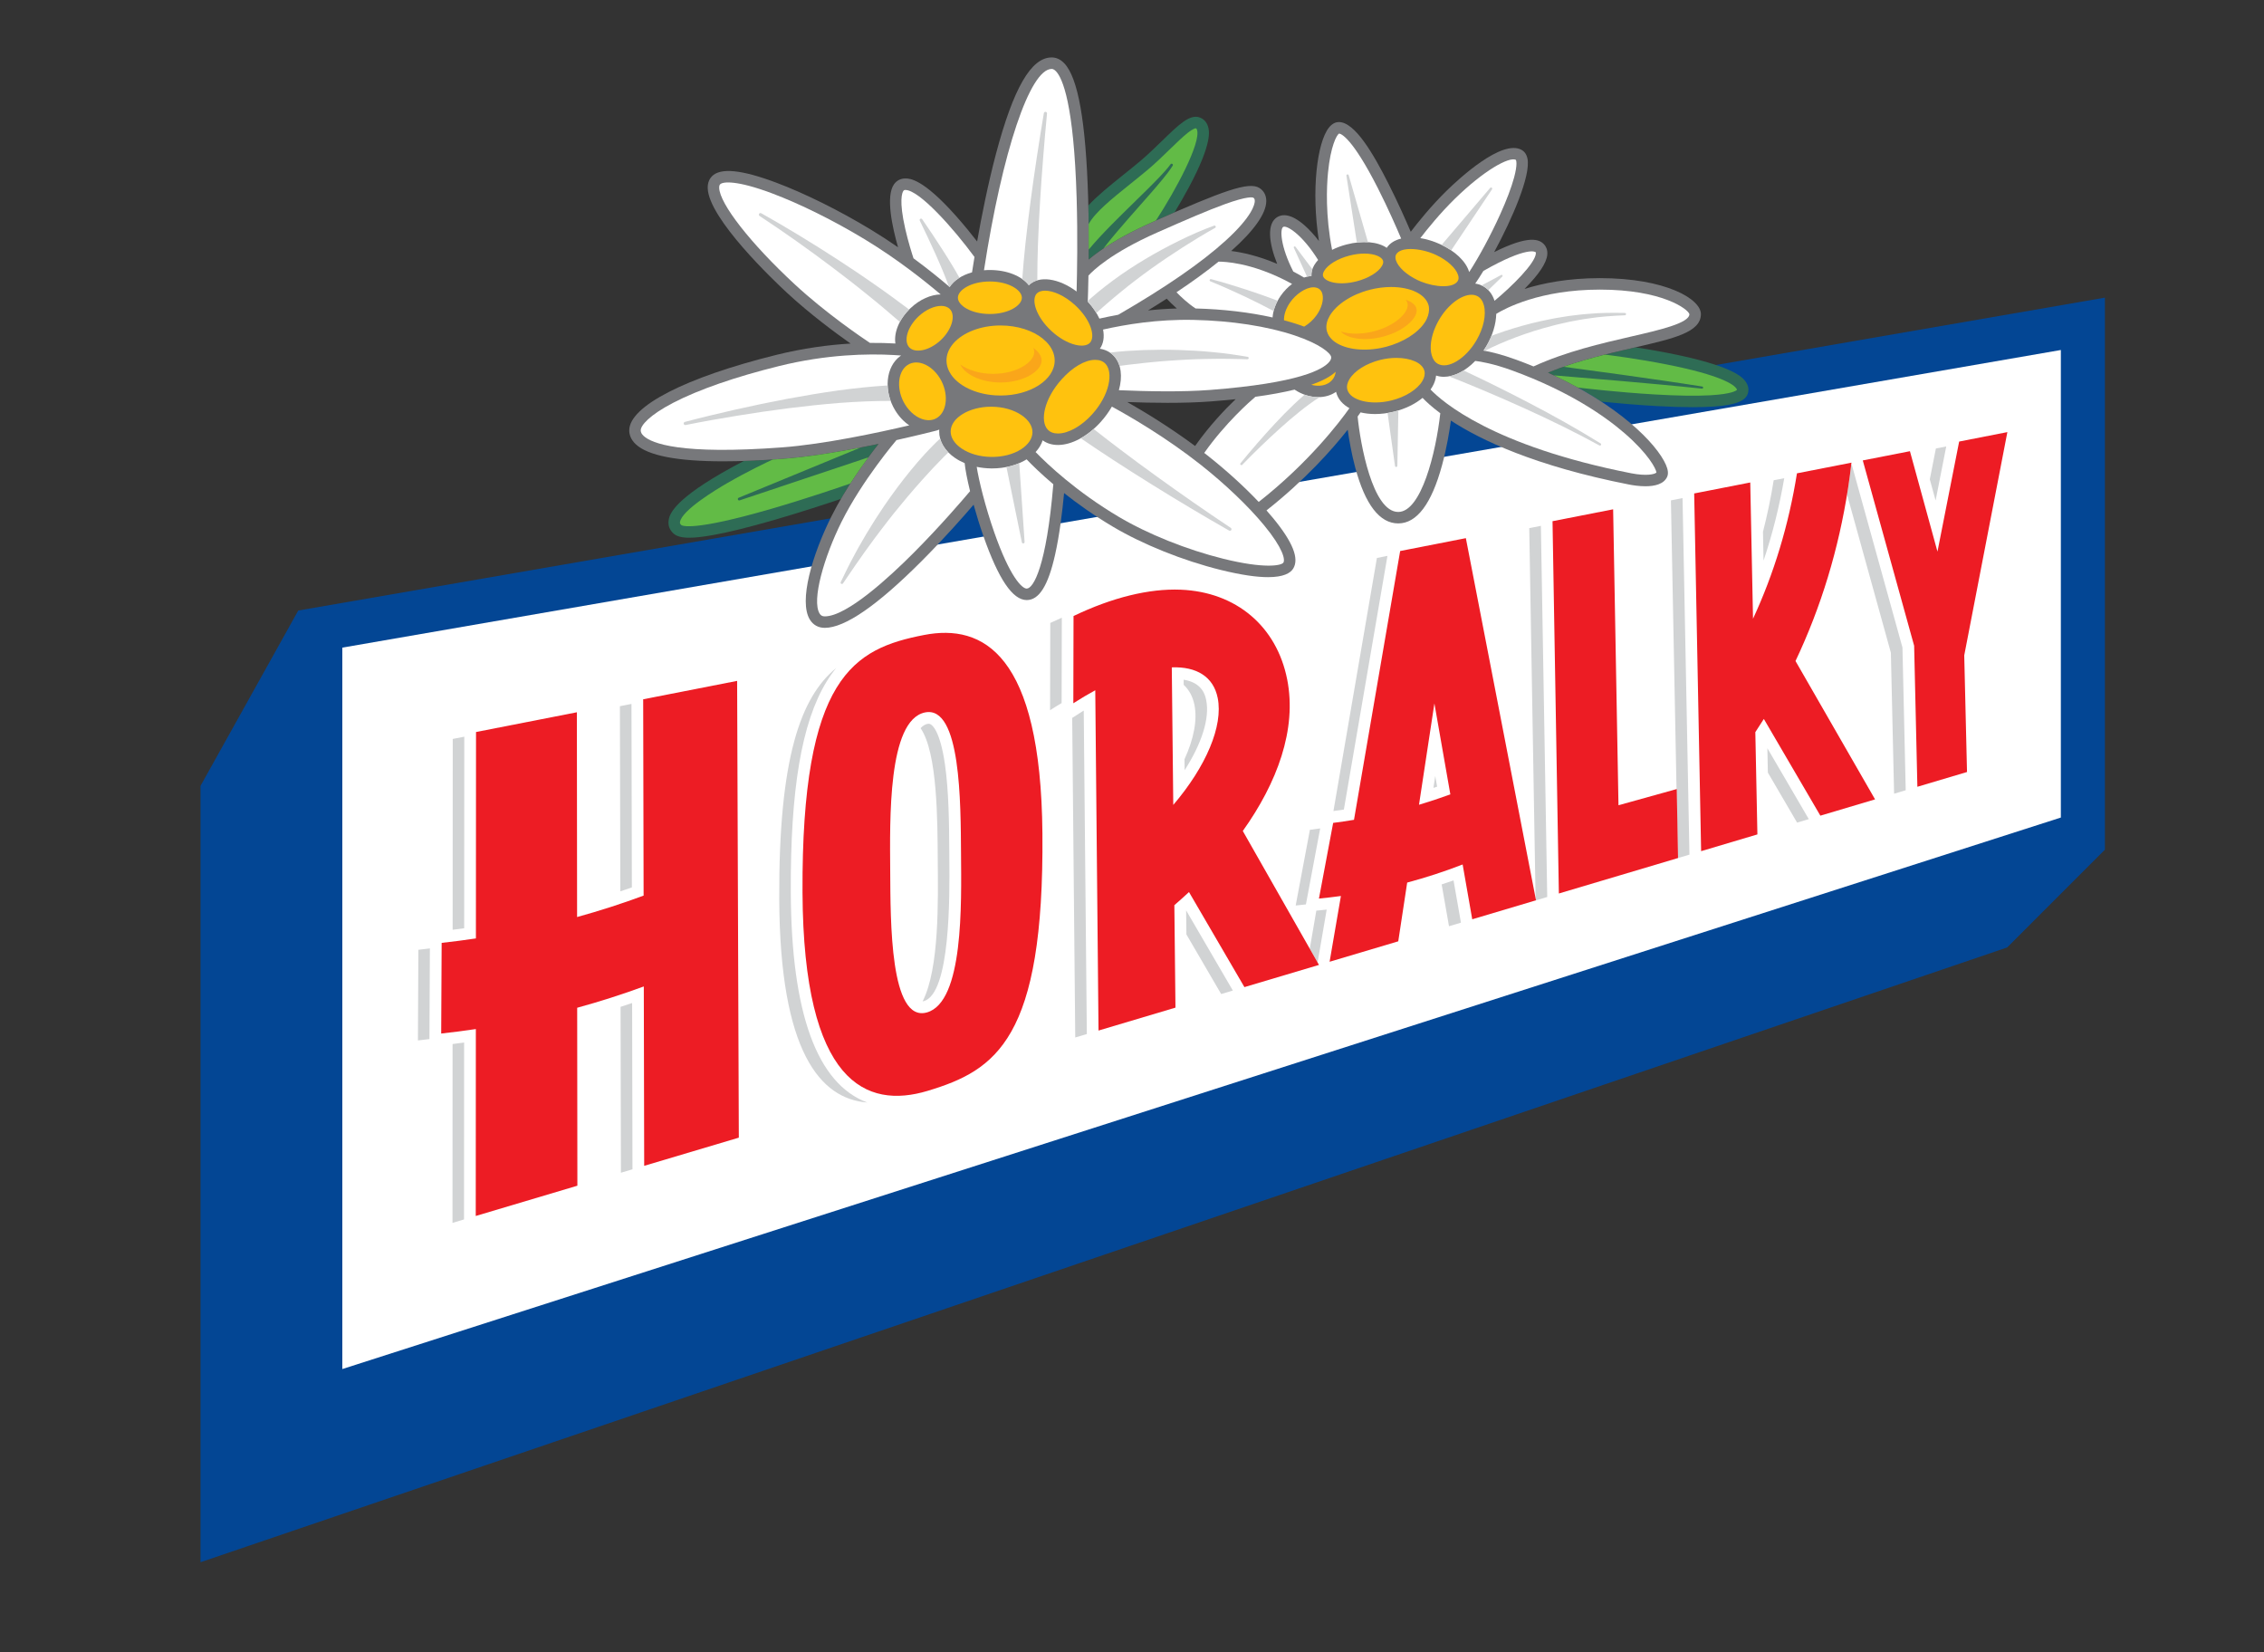 <?xml version="1.0" encoding="utf-8"?>
<!-- Generator: Adobe Illustrator 16.0.0, SVG Export Plug-In . SVG Version: 6.00 Build 0)  -->
<!DOCTYPE svg PUBLIC "-//W3C//DTD SVG 1.1//EN" "http://www.w3.org/Graphics/SVG/1.1/DTD/svg11.dtd">
<svg version="1.1" id="Layer_1" xmlns="http://www.w3.org/2000/svg" xmlns:xlink="http://www.w3.org/1999/xlink" x="0px" y="0px"
	 width="344px" height="251px" viewBox="0 0 344 251" enable-background="new 0 0 344 251" xml:space="preserve">
<rect x="0" y="0" width="344" height="251" fill="#333333" stroke="none"/>
<polygon fill="#034694" points="319.828,45.219 45.319,92.755 30.464,119.398 30.464,237.344 304.974,143.945 319.828,129.09 "/>
<polygon fill="#FFFFFF" points="313.133,53.174 52.014,98.391 52.014,207.994 313.133,124.207 "/>
<g>
	<path fill="#D1D3D4" d="M94.291,152.965l0.054,25.204l1.756-0.522l-0.054-25.26C95.466,152.588,94.877,152.773,94.291,152.965"/>
	<path fill="#D1D3D4" d="M68.776,141.255c0.578-0.072,1.162-0.148,1.754-0.229l0.016-29.105l-1.754,0.344L68.776,141.255z"/>
	<path fill="#D1D3D4" d="M95.948,106.946l-1.757,0.344l0.062,28.132c0.586-0.2,1.176-0.394,1.755-0.601L95.948,106.946z"/>
	<path fill="#D1D3D4" d="M68.752,185.788l1.753-0.521l0.015-26.878c-0.592,0.078-1.177,0.152-1.754,0.224L68.752,185.788z"/>
	<path fill="#D1D3D4" d="M63.502,158.07c0.584-0.063,1.167-0.137,1.749-0.207l0.069-13.775c-0.583,0.072-1.165,0.146-1.75,0.209
		C63.546,148.892,63.523,153.482,63.502,158.07"/>
	<polygon fill="#D1D3D4" points="232.36,80.236 233.327,136.799 235.091,136.276 234.128,79.89 	"/>
	<path fill="#D1D3D4" d="M209.212,84.768l-6.605,38.449c0.527-0.07,1.057-0.143,1.585-0.222l6.621-38.541l-0.494,0.097
		L209.212,84.768z"/>
	<path fill="#D1D3D4" d="M219.051,134.366l1.115,6.352l1.815-0.539l-1.125-6.423C220.26,133.969,219.654,134.166,219.051,134.366"/>
	<path fill="#D1D3D4" d="M217.8,119.703c0.188-0.063,0.372-0.126,0.561-0.189l-0.285-1.621L217.8,119.703z"/>
	<path fill="#D1D3D4" d="M200.595,125.856c-0.52,0.077-1.042,0.15-1.565,0.217c-0.716,3.853-1.435,7.686-2.159,11.499
		c0.521-0.05,1.037-0.106,1.554-0.168l0.23-1.218C199.307,132.761,199.955,129.315,200.595,125.856"/>
	<polygon fill="#D1D3D4" points="294.146,68.137 293.221,72.827 294.103,76.037 295.719,67.828 	"/>
	<polygon fill="#D1D3D4" points="268.615,117.375 273.056,124.974 274.834,124.444 268.542,113.675 	"/>
	<path fill="#D1D3D4" d="M269.5,72.963c-0.423,2.66-0.973,5.272-1.627,7.836l0.087,4.376c1.36-4.039,2.407-8.229,3.144-12.525
		L269.5,72.963z"/>
	<polygon fill="#D1D3D4" points="253.885,76.021 254.94,130.366 256.701,129.841 255.651,75.673 	"/>
	<path fill="#D1D3D4" d="M120.156,135.602c-0.075-15.647,1.649-25.823,5.424-32.022c0.464-0.763,0.956-1.456,1.468-2.086
		c-5.367,4.382-8.75,13.607-8.647,35.153c0.11,23.156,6.227,30.309,13.389,30.856C124.153,164.677,120.243,153.984,120.156,135.602"
		/>
	<path fill="#D1D3D4" d="M144.236,129.007c-0.025-3.709-0.06-8.789-0.666-12.945c-0.702-4.819-1.872-6.104-2.453-6.104
		c-0.065,0-0.138,0.008-0.216,0.024c-0.359,0.075-0.702,0.298-1.023,0.648c2.592,3.765,2.565,14.211,2.608,20.077
		c0.044,5.97,0.269,16.391-2.298,21.42c0.055-0.009,0.106-0.01,0.171-0.028c4.063-1.145,3.937-15.938,3.89-21.511L144.236,129.007z"
		/>
	<path fill="#D1D3D4" d="M183.279,106.392c-0.143-0.702-0.536-2.663-3.433-3.13l0.008,0.784c0.815,0.752,1.377,1.765,1.634,3.046
		c0.464,2.306-0.104,5.178-1.512,8.256l0.019,1.665C182.6,112.962,183.826,109.112,183.279,106.392"/>
	<path fill="#D1D3D4" d="M159.551,107.896c0.593-0.381,1.177-0.74,1.755-1.08l0.031-12.972c-0.583,0.253-1.167,0.516-1.754,0.797
		L159.551,107.896z"/>
	<path fill="#D1D3D4" d="M164.051,108.342l-1.137,0.732l0.463,48.547l1.76-0.523l-0.47-49.147
		C164.461,108.079,164.255,108.21,164.051,108.342"/>
	<polyline fill="#D1D3D4" points="180.226,138.325 180.266,141.963 185.549,151.021 187.325,150.492 180.23,138.321 
		180.226,138.325 	"/>
	<path fill="#D1D3D4" d="M289.066,98.369l-7.688-27.731l-0.108,0.02c-0.134,1.155-0.287,2.308-0.464,3.457
		c-0.052,0.338-0.108,0.673-0.163,1.008l6.662,24.036l0.49,21.426l1.766-0.525L289.066,98.369z"/>
	<polygon fill="#D1D3D4" points="198.491,147.169 198.491,147.169 200.122,146.683 	"/>
	<path fill="#D1D3D4" d="M200.201,146.226l1.381-8.037c-0.339,0.038-0.673,0.072-1.003,0.106l-0.572,0.054l-0.995,5.788
		L200.201,146.226z"/>
	<path fill="#ED1C24" d="M97.727,106.239l0.065,29.827c-3.298,1.222-6.67,2.308-10.107,3.257l-0.032-31.111l-15.324,3.001
		l-0.017,31.359c-1.724,0.256-3.458,0.484-5.205,0.676c-0.022,4.594-0.046,9.185-0.069,13.773c1.767-0.191,3.522-0.421,5.265-0.68
		l-0.015,28.397l15.442-4.599l-0.03-27.033c3.439-0.944,6.816-2.024,10.123-3.238l0.059,27.251l14.378-4.28l-0.257-69.395
		L97.727,106.239z"/>
	<polygon fill="#ED1C24" points="245.918,122.339 245.106,77.378 235.896,79.183 236.859,135.746 243.333,133.82 246.109,132.995 
		254.969,130.356 254.77,119.877 	"/>
	<path fill="#ED1C24" d="M221.734,81.955l-7.884,1.543l-1.104,0.217l-7.015,40.837c-1.051,0.176-2.105,0.331-3.166,0.467
		c-0.718,3.852-1.436,7.687-2.16,11.499c1.118-0.108,2.231-0.242,3.338-0.393l-1.718,9.991l10.431-3.105l1.356-8.923
		c2.865-0.768,5.678-1.684,8.426-2.751l1.46,8.327l9.688-2.885l-10.658-55.02L221.734,81.955z M215.607,122.266l2.341-15.4
		l2.423,13.821C218.804,121.26,217.213,121.787,215.607,122.266"/>
	<polygon fill="#ED1C24" points="305.007,65.649 297.681,67.084 294.386,83.805 290.201,68.549 283.037,69.951 290.842,98.106 
		291.333,119.532 298.874,117.289 298.453,99.571 	"/>
	<path fill="#ED1C24" d="M280.809,74.114c0.195-1.271,0.362-2.547,0.508-3.825l-8.281,1.621c-1.24,7.816-3.507,15.262-6.675,22.09
		l-0.421-20.7l-8.519,1.668l1.054,54.346l8.551-2.546l-0.315-15.537c0.44-0.66,0.87-1.329,1.293-2.005l8.588,14.694l8.312-2.474
		l-12.089-21.021C276.703,92.232,279.38,83.411,280.809,74.114"/>
	<path fill="#ED1C24" d="M140.418,96.469c-10.714,2.075-18.639,6.314-18.482,39.126c0.138,29.06,9.737,32.916,18.988,30.142
		c10.441-3.133,17.734-7.913,17.464-39.129C158.152,99.314,149.357,94.738,140.418,96.469 M140.84,153.813
		c-5.613,1.583-5.531-13.84-5.578-21.504c-0.048-7.758-0.392-22.87,5.269-24.068c5.494-1.163,5.435,13.893,5.49,21.417
		C146.077,137.297,146.43,152.24,140.84,153.813"/>
	<path fill="#ED1C24" d="M195.576,103.204c-1.604-8.044-7.731-13.266-16.169-13.614c-4.804-0.198-10.434,1.189-16.29,4
		l-0.031,13.254c1.137-0.731,2.248-1.385,3.333-1.974l0.494,51.698l11.691-3.482l-0.168-15.565c0.751-0.646,1.492-1.313,2.223-1.995
		l8.423,14.442l11.328-3.372l-11.575-20.349C194.033,118.96,197.093,110.817,195.576,103.204 M178.271,122.289l-0.225-20.899
		c3.764-0.138,6.326,1.415,6.977,4.65C185.88,110.285,183.259,116.444,178.271,122.289"/>
	<path fill="#2E6C55" d="M127.762,75.809c2.009-3.462,4.295-6.541,5.726-8.361c-4.503,0.94-9.962,1.92-14.5,2.26
		c-2.408,0.181-4.623,0.292-6.665,0.345c0.23-0.006,0.454-0.009,0.689-0.016c-1.053,0.545-2.23,1.181-3.412,1.865
		c-7.564,4.373-7.892,6.44-8,7.121c-0.123,0.775,0.128,1.475,0.726,2.025c0.469,0.431,1.234,0.645,2.405,0.645
		c0.932,0,2.121-0.136,3.619-0.404c2.364-0.423,5.459-1.188,9.201-2.271c3.977-1.151,7.86-2.427,10.221-3.224
		C127.768,75.798,127.766,75.804,127.762,75.809"/>
	<path fill="#2E6C55" d="M265.256,58.007c-0.416-0.591-1.678-2.387-11.805-4.377c-1.742-0.341-3.454-0.632-4.938-0.863
		c0.029-0.007,0.061-0.013,0.09-0.021c-0.137,0.032-0.268,0.062-0.405,0.093c-3.897,0.896-8.628,1.983-12.989,3.776
		c3.264,1.471,6.068,3.051,8.438,4.625c-0.108-0.074-0.215-0.146-0.325-0.22c2.319,0.232,5.396,0.505,8.474,0.675
		c2.024,0.112,3.832,0.167,5.408,0.167c1.27,0,2.389-0.036,3.354-0.108c3.257-0.244,4.769-0.873,5.056-2.104
		C265.704,59.262,265.716,58.66,265.256,58.007"/>
	<path fill="#2E6C55" d="M183.544,19.194c-0.203-0.638-0.623-1.099-1.213-1.331c-1.518-0.596-3.207,1.049-5.767,3.54
		c-1.017,0.986-2.166,2.105-3.345,3.094c-0.857,0.72-1.743,1.43-2.601,2.117c-1.978,1.585-3.882,3.114-5.253,4.605
		c0.07,2.951,0.075,5.797,0.051,8.213c1.598-1.352,4.567-3.43,9.69-5.698c1.212-0.537,2.323-1.023,3.366-1.476v-0.001
		c0.643-1.065,1.415-2.387,2.162-3.779C184.31,21.616,183.732,19.793,183.544,19.194"/>
	<path fill="#77787B" d="M258.441,47.719c0-2.291-5.333-5.463-15.346-5.463c-4.858,0-8.675,0.763-11.461,1.645
		c2.222-2.243,3.357-3.955,3.468-5.225c0.067-0.743-0.216-1.235-0.464-1.517c-0.724-0.823-2.31-1.499-7.61,1.142
		c2.762-5.092,5.582-11.644,5.063-14.197c-0.16-0.787-0.584-1.165-0.908-1.341c-2.999-1.629-9.462,4.342-11.372,6.211
		c-2.343,2.294-4.35,4.784-5.458,6.237c-0.712-1.663-1.986-4.554-3.443-7.418c-2.186-4.308-5.014-9.251-7.477-9.251
		c-0.382,0-0.951,0.143-1.5,0.828c-1.809,2.262-2.725,9.54-1.535,17.241c-0.714-0.926-1.452-1.734-2.176-2.372
		c-2.076-1.823-3.386-1.701-4.116-1.278c-1.684,0.971-1.303,4.002-0.045,7.128c-2.932-1.245-5.358-1.752-6.991-1.955
		c3.424-3.048,5.298-5.647,5.333-7.551c0.017-0.873-0.355-1.591-1.045-2.024c-1.613-1.012-5.473,0.405-16.252,5.175
		c-5.123,2.268-8.091,4.346-9.688,5.698c0.025-2.727,0.019-6.003-0.082-9.357c-0.345-11.582-1.532-18.276-3.631-20.463
		c-0.563-0.587-1.205-0.885-1.907-0.885c-3.127,0-5.818,4.661-8.471,14.667c-1.231,4.646-2.198,9.543-2.859,13.292
		c-0.802-1.034-1.932-2.44-3.194-3.86c-5.073-5.711-7.057-5.711-7.708-5.711c-0.718,0-1.314,0.305-1.724,0.879
		c-1.294,1.818-0.263,6.524,0.609,9.573c-1.298-0.897-2.683-1.805-4.132-2.683c-4.786-2.9-10.029-5.501-14.38-7.135
		c-5.284-1.983-8.481-2.295-9.775-0.956c-0.303,0.313-0.658,0.877-0.632,1.792c0.131,4.643,10.072,14.074,12.064,15.917
		c3.448,3.191,7.292,6.038,9.646,7.696c-3.35,0.196-7.167,0.7-11.302,1.724c-13.775,3.41-22.332,7.804-22.332,11.467
		c0,0.541,0.174,1.348,1.004,2.118c1.85,1.718,6.294,2.582,13.255,2.582c2.671,0,5.713-0.126,9.12-0.382
		c4.54-0.339,9.999-1.318,14.501-2.26c-1.795,2.284-4.935,6.544-7.186,11.061c-2.869,5.758-4.985,12.827-3.245,15.637
		c0.504,0.814,1.288,1.244,2.268,1.244c3.041,0,7.973-3.396,14.661-10.094c3.389-3.394,6.403-6.818,7.947-8.615
		c0.427,1.542,0.934,3.189,1.5,4.801c2.285,6.518,4.433,9.687,6.566,9.687c1.882,0,3.25-2.176,4.304-6.847
		c0.678-3,1.111-6.56,1.376-9.408c2.023,1.605,4.49,3.367,7.382,5.086c4.557,2.712,10.689,5.175,16.403,6.588
		c3.222,0.796,5.539,1.101,7.2,1.101c2.366,0,3.403-0.616,3.825-1.295c0.949-1.526-0.058-4.047-3.078-7.709
		c-0.308-0.372-0.632-0.751-0.975-1.136c5.885-4.638,9.996-9.291,12.338-12.259c0.214,1.514,0.578,3.637,1.153,5.78
		c1.509,5.609,3.706,8.454,6.527,8.454s5.059-2.968,6.65-8.822c0.716-2.625,1.136-5.222,1.352-6.8
		c4.552,2.973,12.813,6.911,27.04,9.71c0.605,0.12,1.55,0.267,2.516,0.267c1.393,0,2.825-0.31,3.315-1.466
		c0.19-0.458,0.125-1.046-0.202-1.799c-1.396-3.205-7.228-9.18-17.916-13.998c4.361-1.793,9.093-2.88,12.989-3.776
		C254.367,51.421,258.441,50.485,258.441,47.719 M177.275,45.377c0.36,0.385,0.893,0.923,1.537,1.49
		c-1.535,0.043-3,0.149-4.381,0.297C175.417,46.561,176.364,45.965,177.275,45.377 M181.585,67.756
		c-3.873-2.872-7.678-5.183-10.308-6.677c1.933,0.073,4.032,0.122,6.125,0.122c2.286,0,4.559-0.059,6.594-0.216
		c1.316-0.101,2.564-0.215,3.751-0.339C186.113,62.209,183.761,64.68,181.585,67.756"/>
	<path fill="#FFFFFF" d="M233.33,38.312c0.012,0.015,0.049,0.057,0.035,0.211c-0.132,1.503-3.591,4.943-6.281,7.176
		c-0.317-0.995-0.903-1.758-1.715-2.21c-0.378-0.212-0.787-0.343-1.216-0.403c0.381-0.552,0.801-1.202,1.24-1.928
		C232.154,37.312,233.319,38.301,233.33,38.312"/>
	<path fill="#FFFFFF" d="M221.033,30.221c4.425-4.332,8.251-6.443,9.294-5.936c0.045,0.081,0.28,0.642-0.272,2.695
		c-0.404,1.495-1.141,3.442-2.132,5.632c-1.42,3.138-3.224,6.472-4.69,8.723c-0.007-0.021-0.012-0.042-0.018-0.063
		c-0.492-1.581-2.13-3.138-4.38-4.164c-1.028-0.469-2.058-0.775-3.027-0.926C216.905,34.756,218.831,32.375,221.033,30.221"/>
	<path fill="#FFFFFF" d="M201.784,26.206c0.39-3.978,1.303-5.703,1.682-5.917c0.294,0.034,1.975,0.589,5.885,8.285
		c1.546,3.043,2.887,6.115,3.546,7.671c-0.965,0.235-1.734,0.707-2.189,1.408c-1.331-0.918-3.613-1.156-6.113-0.51
		c-0.794,0.205-1.532,0.484-2.192,0.816C201.384,32.735,201.567,28.405,201.784,26.206"/>
	<path fill="#FFFFFF" d="M194.977,34.473c0.511-0.295,2.854,1.1,5.303,5.025c-0.237,0.256-0.44,0.524-0.601,0.802
		c-0.311,0.539-0.449,1.092-0.414,1.626c-0.37,0.03-0.749,0.112-1.127,0.237c-0.557-0.329-1.099-0.633-1.633-0.911
		C194.548,37.422,194.456,34.772,194.977,34.473"/>
	<path fill="#FFFFFF" d="M185.157,39.75c0.483,0,1.678,0.044,3.372,0.401c1.826,0.383,4.58,1.211,7.794,2.985
		c-0.627,0.473-1.215,1.071-1.712,1.778c-0.745,1.063-1.179,2.237-1.25,3.318c0.008,0.001,0.017,0.004,0.024,0.005
		c-3.521-0.79-7.548-1.267-11.723-1.372c-1.19-0.784-2.252-1.793-2.902-2.462C181.191,42.783,183.335,41.224,185.157,39.75"/>
	<path fill="#FFFFFF" d="M191.254,76.258c-2.221-2.345-4.937-4.813-7.771-7.051c-0.17-0.134-0.338-0.265-0.507-0.396
		c3.213-4.551,6.921-7.807,7.771-8.528c2.287-0.312,4.28-0.678,5.979-1.096c-0.01,0.002-0.017,0.005-0.025,0.006
		c1.127,0.757,2.399,1.141,3.596,1.141c1,0,1.946-0.269,2.713-0.807c0.01,0.034,0.015,0.069,0.022,0.104
		c0.267,1.012,0.985,1.823,2.005,2.384C203.484,64.207,198.819,70.313,191.254,76.258"/>
	<path fill="#FFFFFF" d="M212.455,77.779c-3.915,0-5.77-10.393-6.171-14.495c0.177-0.246,0.325-0.457,0.443-0.631
		c0.678,0.163,1.42,0.25,2.201,0.25c0.919,0,1.894-0.116,2.888-0.362c1.696-0.418,3.203-1.159,4.332-2.093
		c0.521,0.546,1.383,1.357,2.695,2.333C218.177,68.813,215.941,77.779,212.455,77.779"/>
	<path fill="#FFFFFF" d="M246.844,65.819c3.592,3.107,4.77,5.375,4.843,5.966c-0.242,0.277-1.531,0.57-3.85,0.115
		c-21.021-4.137-28.692-10.857-30.478-12.726c0.092-0.129,0.18-0.26,0.262-0.394c0.336-0.567,0.528-1.149,0.584-1.723
		c0.376,0.126,0.774,0.189,1.184,0.189c1.553,0,3.283-0.879,4.765-2.413c0.793,0.093,2.771,0.413,5.628,1.457
		C238.438,59.453,243.837,63.217,246.844,65.819"/>
	<path fill="#FFFFFF" d="M233.011,55.67c-0.851-0.349-1.728-0.69-2.632-1.021c-2.152-0.787-3.841-1.188-4.96-1.391
		c0.146-0.217,0.288-0.438,0.425-0.669c0.948-1.621,1.467-3.353,1.501-4.904c1.369-0.843,6.662-3.685,15.751-3.685
		c9.429,0,13.41,2.958,13.599,3.735c-0.035,1.367-4.535,2.402-8.887,3.402C243.39,52.153,237.919,53.416,233.011,55.67"/>
	<path fill="#D1D3D4" d="M194.136,45.688c-1.576-0.599-3.16-1.16-4.754-1.679c-1.778-0.58-3.561-1.12-5.362-1.604
		c-0.086-0.023-0.177,0.02-0.212,0.105c-0.036,0.092,0.007,0.195,0.099,0.232l0.003,0.001c1.714,0.698,3.409,1.454,5.084,2.241
		c1.532,0.72,3.04,1.477,4.525,2.267C193.65,46.732,193.858,46.204,194.136,45.688"/>
	<path fill="#D1D3D4" d="M198.594,42.035c0.226-0.053,0.451-0.091,0.673-0.107c-0.023-0.336,0.025-0.68,0.139-1.023l-2.566-3.417
		c-0.041-0.053-0.115-0.074-0.179-0.045c-0.073,0.034-0.105,0.121-0.071,0.194L198.594,42.035z"/>
	<path fill="#D1D3D4" d="M207.855,36.796l-2.929-10.173c-0.024-0.085-0.109-0.141-0.2-0.127c-0.098,0.016-0.163,0.107-0.148,0.204
		l1.586,10.15C206.756,36.781,207.323,36.764,207.855,36.796"/>
	<path fill="#D1D3D4" d="M220.499,38.037l6.204-9.275c0.052-0.074,0.037-0.176-0.031-0.235c-0.074-0.063-0.188-0.055-0.252,0.02
		l-7.376,8.662C219.568,37.458,220.055,37.736,220.499,38.037"/>
	<path fill="#D1D3D4" d="M228.293,41.835c-0.038-0.072-0.127-0.099-0.199-0.06l-2.98,1.586c0.088,0.039,0.173,0.081,0.257,0.128
		c0.285,0.159,0.537,0.359,0.766,0.589l2.131-2.069C228.312,41.965,228.323,41.894,228.293,41.835"/>
	<path fill="#D1D3D4" d="M243.2,67.366c-1.798-1.113-3.619-2.19-5.463-3.228c-1.848-1.032-3.706-2.043-5.584-3.019
		c-1.878-0.978-3.767-1.933-5.667-2.866c-1.363-0.667-2.729-1.324-4.104-1.968c-0.736,0.459-1.492,0.759-2.225,0.888
		c1.921,0.753,3.843,1.544,5.75,2.352c1.937,0.822,3.867,1.669,5.787,2.538c1.919,0.867,3.822,1.771,5.714,2.698
		c1.891,0.931,3.761,1.902,5.61,2.913l0.004,0.001c0.081,0.044,0.185,0.018,0.235-0.063C243.31,67.528,243.284,67.418,243.2,67.366"
		/>
	<path fill="#D1D3D4" d="M211.816,62.541c-0.33,0.083-0.658,0.147-0.984,0.201l1.13,8.052c0.012,0.085,0.085,0.152,0.175,0.153
		c0.099,0.002,0.18-0.076,0.182-0.175l0.153-8.413C212.256,62.424,212.037,62.487,211.816,62.541"/>
	<path fill="#D1D3D4" d="M200.3,60.335c-0.682,0-1.386-0.126-2.076-0.37c-0.569,0.488-1.116,0.993-1.657,1.503
		c-0.979,0.93-1.91,1.894-2.824,2.871c-0.914,0.976-1.806,1.971-2.681,2.979c-0.875,1.008-1.736,2.024-2.577,3.06
		c-0.059,0.071-0.055,0.176,0.016,0.241c0.069,0.069,0.182,0.066,0.252-0.005l0.001-0.001c0.921-0.953,1.866-1.888,2.819-2.811
		c0.954-0.922,1.921-1.83,2.906-2.713c0.983-0.884,1.981-1.751,3.01-2.568c0.99-0.788,2.004-1.553,3.046-2.194
		C200.459,60.33,200.379,60.335,200.3,60.335"/>
	<path fill="#FFC20E" d="M212.148,38.633c0.334-0.558,1.168-0.802,2.188-0.802c1.173,0,2.588,0.321,3.777,0.864
		c1.752,0.799,3.1,2.014,3.438,3.095c0.11,0.357,0.095,0.65-0.052,0.894c-0.676,1.129-3.41,0.975-5.586,0.099
		c-0.167-0.081-0.338-0.156-0.513-0.226c-1.686-0.799-2.977-1.979-3.304-3.031C211.988,39.17,212.003,38.876,212.148,38.633"/>
	<path fill="#FFC20E" d="M201.191,41.172c0.553-0.961,2.06-1.878,3.837-2.337c0.839-0.217,1.609-0.309,2.285-0.309
		c1.606,0,2.673,0.516,2.834,1.095l0.001,0.001c0.061,0.219,0.006,0.479-0.164,0.774c-0.554,0.961-2.059,1.878-3.837,2.338
		c-2.831,0.733-4.89,0.036-5.119-0.788C200.967,41.727,201.021,41.466,201.191,41.172"/>
	<path fill="#FFC20E" d="M216.118,57.887c-0.772,1.297-2.581,2.431-4.719,2.959c-3.123,0.769-6.245-0.005-6.678-1.659
		c-0.126-0.479-0.024-1.002,0.307-1.556c0.771-1.298,2.579-2.431,4.719-2.959c0.825-0.204,1.649-0.299,2.425-0.299
		c2.158,0,3.933,0.742,4.253,1.958C216.549,56.81,216.448,57.334,216.118,57.887"/>
	<path fill="#FFC20E" d="M218.657,48.581c1.33-2.294,3.381-3.798,4.924-3.798c0.341,0,0.659,0.074,0.938,0.23
		c0.45,0.252,0.769,0.703,0.942,1.342c0.394,1.443-0.037,3.494-1.125,5.353c-1.636,2.795-4.321,4.429-5.864,3.568
		c-0.451-0.252-0.768-0.703-0.942-1.342c-0.313-1.146-0.103-2.676,0.54-4.188C218.07,49.748,218.325,49.151,218.657,48.581"/>
	<path fill="#FFC20E" d="M199.231,58.461c1.22,0.322,2.419,0.109,3.14-0.677c0.381-0.414,0.532-0.89,0.579-1.308
		C202.162,57.216,200.919,57.878,199.231,58.461"/>
	<path fill="#FFC20E" d="M197.289,49.314c0.305,0.103,0.591,0.205,0.871,0.307c0.721-0.421,1.411-1.054,1.898-1.749
		c0.753-1.075,1.093-2.287,0.885-3.165c-0.095-0.414-0.306-0.709-0.621-0.881c-0.226-0.122-0.48-0.178-0.754-0.178
		c-1.174,0-2.667,1.042-3.528,2.271c-0.64,0.91-0.981,1.919-0.943,2.74C195.857,48.862,196.592,49.079,197.289,49.314"/>
	<path fill="#FFFFFF" d="M165.383,41.869c0.658-0.729,3.411-3.431,10.43-6.539c4.486-1.984,7.771-3.397,10.275-4.304
		c3.513-1.271,4.235-1.046,4.342-0.989c0.123,0.077,0.232,0.192,0.227,0.514c-0.011,0.47-0.351,2.291-4.395,5.977
		c-3.678,3.354-9.18,7.151-16.352,11.291c-1.034,0.19-1.991,0.39-2.862,0.586c-0.408-0.869-1.003-1.75-1.767-2.581
		C165.308,45.084,165.35,43.693,165.383,41.869"/>
	<path fill="#FFFFFF" d="M159.796,10.473c0.078,0,0.314,0,0.648,0.349c0.99,1.032,2.717,4.912,3.145,19.296
		c0.171,5.762,0.071,11.292-0.007,14.17c-2.719-2.034-5.731-2.472-7.259-0.954c-1.071-1.383-3.294-2.314-5.92-2.314
		c-0.304,0-0.602,0.012-0.894,0.038C152.299,22.998,156.498,10.473,159.796,10.473"/>
	<path fill="#FFFFFF" d="M137.263,29.006c0.069-0.097,0.134-0.145,0.302-0.145c2.118,0,7.331,5.855,10.501,10.181
		c-0.151,0.913-0.275,1.702-0.372,2.334c-1.545,0.433-2.762,1.23-3.402,2.229c-1.303-1.116-3.196-2.667-5.491-4.36
		c-0.215-0.651-0.801-2.48-1.251-4.462C136.56,30.44,137.081,29.263,137.263,29.006"/>
	<path fill="#FFFFFF" d="M120.781,43.22c-6.706-6.206-11.437-12.245-11.505-14.686c-0.01-0.37,0.106-0.491,0.144-0.53
		c0.418-0.434,2.554-0.632,7.906,1.378c4.255,1.598,9.39,4.146,14.089,6.993c4.93,2.987,9.12,6.326,11.514,8.358
		c-1.469,0.021-3.141,0.731-4.563,2.069c-1.742,1.638-2.57,3.709-2.316,5.387c-1.171-0.069-2.465-0.107-3.87-0.094
		C131,51.313,125.505,47.593,120.781,43.22"/>
	<path fill="#FFFFFF" d="M118.857,67.967c-15.448,1.155-19.825-0.593-21.058-1.739c-0.3-0.278-0.446-0.552-0.446-0.837
		c0-0.754,1.292-2.305,4.933-4.195c3.854-2.001,9.413-3.931,16.073-5.579c7.246-1.794,13.499-1.903,17.469-1.678
		c0.377,0.021,0.74,0.047,1.091,0.073c-0.037,0.024-0.074,0.048-0.108,0.074c-2.238,1.606-2.592,5.311-0.791,8.261
		c0.576,0.945,1.313,1.722,2.14,2.277C133.438,65.731,125.213,67.492,118.857,67.967"/>
	<path fill="#FFFFFF" d="M138.75,84.062c-3.572,3.578-10.068,9.582-13.426,9.582c-0.369,0-0.603-0.126-0.784-0.417
		c-1.256-2.029,0.704-8.681,3.323-13.938c3.157-6.335,8.298-12.365,8.35-12.426l-0.002-0.001c2.729-0.609,4.831-1.131,5.714-1.355
		c0.147-0.029,0.291-0.067,0.432-0.111c0.013-0.003,0.023-0.006,0.025-0.007v-0.003c0.112-0.035,0.223-0.073,0.332-0.118
		c-0.006,0.079-0.011,0.157-0.012,0.236c-0.02,1.554,0.837,3.001,2.415,4.074c0.445,0.303,0.933,0.564,1.456,0.784
		c0.09,0.946,0.381,2.464,0.821,4.26C146.396,75.806,142.853,79.955,138.75,84.062"/>
	<path fill="#FFFFFF" d="M155.998,89.422c-0.718,0-2.561-1.794-4.919-8.519c-1.378-3.931-2.354-7.923-2.675-9.977
		c0.702,0.147,1.436,0.228,2.186,0.238c0.051,0.001,0.103,0.001,0.153,0.001c1.955,0,3.805-0.487,5.245-1.378
		c0.825,0.862,2.186,2.202,4.057,3.787C159.004,86.074,157.016,89.422,155.998,89.422"/>
	<path fill="#FFFFFF" d="M182.401,70.577c3.744,2.955,7.267,6.315,9.662,9.218c2.913,3.531,3.221,5.229,2.941,5.676
		c-0.295,0.474-2.913,0.958-9.123-0.579c-5.555-1.375-11.512-3.765-15.931-6.395c-6.422-3.821-10.772-7.937-12.599-9.818
		c0.504-0.542,0.869-1.142,1.073-1.781c0.637,0.463,1.427,0.705,2.322,0.705h0.021c2.085-0.008,4.502-1.31,6.465-3.483
		c0.677-0.748,1.248-1.541,1.709-2.345C171.756,63.311,177.188,66.462,182.401,70.577"/>
	<path fill="#FFFFFF" d="M202.001,54.944c-0.918,1.155-4.495,3.249-18.14,4.299c-4.259,0.328-9.611,0.222-13.854,0.038
		c0.58-2.058,0.37-3.973-0.743-5.185c-0.557-0.606-1.291-0.982-2.146-1.115c0.555-0.773,0.702-1.794,0.488-2.913
		c3.435-0.767,8.211-1.584,13.77-1.465c5.735,0.123,11.189,0.963,15.357,2.365c3.861,1.298,5.438,2.688,5.525,3.258
		C202.291,54.449,202.208,54.683,202.001,54.944"/>
	<path fill="#FFC20E" d="M157.52,44.603c0.269-0.292,0.712-0.441,1.268-0.441c1.209,0,2.951,0.71,4.585,2.217
		c2.386,2.199,3.098,4.764,2.244,5.689c-0.409,0.444-1.219,0.559-2.221,0.314c-1.195-0.291-2.486-1.033-3.632-2.089
		C157.38,48.092,156.666,45.529,157.52,44.603"/>
	<path fill="#FFC20E" d="M150.405,42.765c2.865,0,4.862,1.301,4.862,2.469c0,1.167-1.997,2.47-4.862,2.47s-4.861-1.302-4.861-2.47
		C145.544,44.065,147.54,42.765,150.405,42.765"/>
	<path fill="#FFC20E" d="M139.561,48.075c1.095-1.03,2.409-1.602,3.445-1.602c0.547,0,1.017,0.16,1.334,0.498
		c0.916,0.975,0.277,3.128-1.396,4.702c-0.859,0.808-1.901,1.37-2.857,1.539c-0.485,0.086-1.378,0.144-1.922-0.434
		C137.249,51.802,137.888,49.649,139.561,48.075"/>
	<path fill="#FFC20E" d="M142.497,63.402c-0.696,0.5-1.455,0.481-1.969,0.377c-1.137-0.23-2.265-1.107-3.02-2.343
		c-1.313-2.149-1.167-4.867,0.318-5.933c0.466-0.335,0.96-0.436,1.389-0.436c0.213,0,0.41,0.024,0.58,0.059
		c1.137,0.23,2.266,1.106,3.02,2.343C144.128,59.62,143.982,62.336,142.497,63.402z"/>
	<path fill="#FFC20E" d="M155.158,68.25c-1.209,0.776-2.831,1.191-4.546,1.169c-1.724-0.021-3.327-0.479-4.514-1.286
		c-1.077-0.732-1.663-1.658-1.65-2.608c0.026-2.041,2.824-3.735,6.137-3.735c0.042,0,0.084,0.001,0.125,0.001
		c1.724,0.021,3.327,0.478,4.514,1.287c1.077,0.731,1.664,1.659,1.652,2.607C156.863,66.634,156.251,67.546,155.158,68.25"/>
	<path fill="#D1D3D4" d="M138.138,47.025c-1.708-1.28-3.425-2.546-5.177-3.758c-0.927-0.659-1.874-1.289-2.812-1.931
		c-0.946-0.629-1.889-1.264-2.844-1.879c-1.904-1.238-3.825-2.447-5.765-3.624c-1.939-1.178-3.891-2.33-5.875-3.437
		c-0.11-0.061-0.252-0.027-0.321,0.08c-0.074,0.113-0.042,0.263,0.069,0.337l0.004,0.001c1.888,1.235,3.752,2.518,5.597,3.821
		c1.845,1.304,3.667,2.638,5.468,3.997c0.904,0.675,1.794,1.369,2.688,2.056c0.883,0.7,1.776,1.389,2.645,2.104
		c1.673,1.337,3.3,2.725,4.915,4.121C137.08,48.259,137.551,47.616,138.138,47.025"/>
	<path fill="#D1D3D4" d="M143.201,37.933c-1.003-1.563-2.032-3.102-3.082-4.628c-0.058-0.084-0.171-0.116-0.267-0.07
		c-0.104,0.052-0.148,0.177-0.096,0.282v0.001c0.811,1.658,1.598,3.328,2.354,5.006c0.376,0.839,0.747,1.681,1.099,2.525
		c0.338,0.815,0.665,1.634,0.952,2.446c0.043,0.036,0.09,0.076,0.133,0.111c0.047-0.074,0.104-0.144,0.156-0.215
		c0.033-0.045,0.063-0.091,0.098-0.135c0.102-0.125,0.215-0.248,0.335-0.365c0.024-0.024,0.052-0.044,0.078-0.069
		c0.101-0.093,0.206-0.187,0.319-0.275c0.047-0.036,0.099-0.069,0.147-0.106c0.098-0.071,0.198-0.141,0.302-0.208
		c0.019-0.012,0.034-0.025,0.053-0.036c-0.357-0.647-0.727-1.274-1.102-1.897C144.198,39.5,143.701,38.715,143.201,37.933"/>
	<path fill="#D1D3D4" d="M156.323,43.334c0.355-0.355,0.794-0.601,1.289-0.747c-0.002-1.8,0.036-3.609,0.098-5.418
		c0.075-2.211,0.195-4.424,0.328-6.637c0.134-2.213,0.295-4.427,0.469-6.641c0.177-2.213,0.365-4.427,0.58-6.637l0.001-0.001
		c0.011-0.125-0.075-0.241-0.202-0.263c-0.132-0.022-0.257,0.068-0.279,0.199c-0.372,2.194-0.72,4.391-1.052,6.591
		c-0.332,2.201-0.651,4.404-0.943,6.613c-0.29,2.207-0.568,4.419-0.804,6.641c-0.187,1.781-0.354,3.566-0.481,5.362
		C155.722,42.676,156.058,42.991,156.323,43.334"/>
	<path fill="#D1D3D4" d="M174.911,40.824c1.557-1.116,3.151-2.184,4.769-3.225c1.62-1.031,3.262-2.046,4.945-2.977l0.006-0.003
		c0.076-0.042,0.116-0.139,0.083-0.226c-0.034-0.097-0.14-0.147-0.236-0.112c-1.838,0.659-3.614,1.454-5.364,2.313
		c-1.749,0.861-3.462,1.792-5.139,2.792c-1.681,1.002-3.317,2.082-4.895,3.248c-0.792,0.58-1.563,1.185-2.323,1.81
		c-0.379,0.313-0.751,0.635-1.122,0.961c-0.118,0.104-0.233,0.207-0.35,0.313c-0.001,0.035-0.002,0.074-0.002,0.106
		c0.227,0.249,0.435,0.501,0.632,0.756c0.051,0.066,0.098,0.131,0.146,0.198c0.157,0.212,0.303,0.424,0.438,0.639
		c0.028,0.045,0.063,0.087,0.09,0.131c0.001-0.001,0.003-0.003,0.005-0.004l0.521-0.477c0.353-0.314,0.709-0.627,1.069-0.936
		c0.718-0.621,1.445-1.234,2.184-1.833C171.841,43.091,173.359,41.936,174.911,40.824"/>
	<path fill="#D1D3D4" d="M189.577,54.212c-1.732-0.296-3.478-0.551-5.23-0.708c-1.752-0.183-3.514-0.272-5.278-0.333
		c-1.764-0.055-3.53-0.046-5.297,0.014c-0.884,0.034-1.767,0.083-2.65,0.141c-0.825,0.068-1.638,0.135-2.479,0.242
		c0.225,0.15,0.435,0.327,0.621,0.53c0.388,0.421,0.664,0.928,0.837,1.497c0.41-0.059,0.821-0.114,1.229-0.165
		c0.856-0.109,1.717-0.209,2.577-0.295l1.294-0.13l1.295-0.116l1.297-0.097c0.434-0.034,0.865-0.052,1.298-0.085
		c0.868-0.062,1.734-0.09,2.604-0.131c0.867-0.019,1.736-0.054,2.609-0.058c0.433-0.004,0.87-0.015,1.305-0.013l1.307,0.016
		c0.875-0.003,1.742,0.049,2.618,0.062h0.008c0.092,0.001,0.17-0.063,0.186-0.155C189.744,54.326,189.678,54.229,189.577,54.212"/>
	<path fill="#D1D3D4" d="M152.924,70.956l2.339,11.438c0.021,0.102,0.113,0.176,0.22,0.168c0.116-0.007,0.205-0.108,0.197-0.224
		l-0.812-11.972C154.262,70.622,153.608,70.822,152.924,70.956"/>
	<path fill="#D1D3D4" d="M142.845,66.63c-0.195,0.177-0.37,0.342-0.55,0.515c-0.205,0.199-0.4,0.4-0.6,0.602
		c-0.2,0.199-0.392,0.404-0.587,0.608c-0.194,0.203-0.389,0.405-0.577,0.613c-0.759,0.827-1.489,1.676-2.195,2.543
		c-1.416,1.73-2.74,3.527-3.999,5.363l-0.921,1.393c-0.152,0.233-0.308,0.463-0.457,0.698l-0.439,0.708l-0.875,1.419l-0.835,1.442
		l-0.416,0.721c-0.136,0.241-0.264,0.488-0.396,0.731l-0.785,1.468c-0.262,0.488-0.496,0.992-0.744,1.488
		c-0.248,0.495-0.488,0.994-0.727,1.494c-0.042,0.086-0.016,0.192,0.066,0.25c0.09,0.063,0.214,0.041,0.277-0.049l0.003-0.005
		c0.635-0.905,1.23-1.832,1.864-2.732l0.948-1.35l0.472-0.674l0.486-0.666l0.966-1.331l0.99-1.312
		c0.655-0.879,1.341-1.731,2.012-2.594c1.375-1.7,2.778-3.371,4.229-4.991c0.362-0.406,0.723-0.813,1.097-1.206l0.551-0.599
		l0.561-0.588c0.371-0.394,0.748-0.781,1.127-1.163c0.191-0.189,0.38-0.382,0.573-0.564c0.044-0.043,0.088-0.087,0.133-0.131
		C143.475,68.098,143.052,67.387,142.845,66.63"/>
	<path fill="#D1D3D4" d="M134.872,58.559c-2.52,0.154-5.013,0.426-7.492,0.758c-2.632,0.367-5.246,0.809-7.85,1.292
		c-2.6,0.494-5.188,1.035-7.768,1.615c-2.578,0.583-5.145,1.198-7.702,1.874c-0.123,0.033-0.202,0.157-0.176,0.284
		c0.026,0.131,0.154,0.215,0.286,0.189h0.002c2.58-0.518,5.176-0.978,7.773-1.403c2.598-0.423,5.201-0.807,7.809-1.142
		c2.607-0.324,5.218-0.606,7.829-0.813c2.587-0.19,5.175-0.312,7.744-0.303C135.045,60.13,134.895,59.332,134.872,58.559"/>
	<path fill="#D1D3D4" d="M187.01,80.198L187.01,80.198c-1.9-1.262-3.787-2.55-5.661-3.851c-1.874-1.302-3.734-2.622-5.583-3.958
		c-1.852-1.332-3.684-2.688-5.502-4.058c-1.379-1.035-2.739-2.093-4.094-3.158c-0.631,0.559-1.291,1.032-1.959,1.408
		c1.643,1.122,3.292,2.23,4.957,3.31c1.922,1.25,3.854,2.483,5.799,3.688c1.943,1.209,3.896,2.4,5.862,3.573
		c1.966,1.172,3.937,2.328,5.927,3.458c0.11,0.062,0.252,0.03,0.325-0.077C187.152,80.424,187.123,80.273,187.01,80.198"/>
	<path fill="#D1D3D4" d="M225.5,53.136c-0.026,0.041-0.055,0.083-0.08,0.124c0.062,0.011,0.125,0.023,0.19,0.035
		c0.308-0.159,0.632-0.32,0.954-0.469c0.417-0.202,0.843-0.387,1.267-0.576c0.429-0.182,0.856-0.366,1.288-0.54
		c0.435-0.167,0.867-0.346,1.305-0.504c0.438-0.158,0.876-0.323,1.318-0.474l1.331-0.44c0.895-0.269,1.79-0.545,2.697-0.772
		l0.68-0.178c0.226-0.058,0.457-0.105,0.684-0.158l1.372-0.308c0.923-0.164,1.84-0.362,2.771-0.479
		c1.854-0.298,3.732-0.416,5.611-0.496h0.008c0.093-0.005,0.17-0.081,0.172-0.174c0.002-0.099-0.076-0.18-0.177-0.183
		c-1.894-0.036-3.801-0.032-5.695,0.153c-0.953,0.06-1.894,0.204-2.841,0.313l-1.411,0.227c-0.235,0.04-0.472,0.073-0.706,0.119
		l-0.702,0.138c-0.938,0.175-1.866,0.399-2.795,0.618l-1.386,0.366c-0.461,0.126-0.917,0.268-1.377,0.401
		c-0.461,0.135-0.913,0.291-1.37,0.436c-0.454,0.151-0.906,0.313-1.358,0.473c-0.212,0.079-0.424,0.158-0.636,0.237
		c-0.104,0.259-0.222,0.519-0.347,0.777c-0.005,0.008-0.01,0.017-0.014,0.025c-0.055,0.109-0.111,0.219-0.17,0.329
		c-0.012,0.022-0.023,0.047-0.038,0.071c-0.064,0.121-0.13,0.241-0.202,0.362c-0.076,0.133-0.16,0.264-0.242,0.393
		C225.568,53.035,225.534,53.085,225.5,53.136"/>
	<path fill="#FFC20E" d="M165.94,62.953c-1.616,1.788-3.601,2.902-5.179,2.908c-0.68,0.002-1.205-0.202-1.579-0.608
		c-1.191-1.297-0.545-4.666,2.15-7.649c1.616-1.788,3.488-2.928,5.067-2.934h0.014c0.668,0,1.194,0.205,1.564,0.607h0.002
		C169.17,56.574,168.635,59.968,165.94,62.953"/>
	<path fill="#FFC20E" d="M151.15,60.059c-2.993-0.208-5.509-1.46-6.662-3.182c-0.058-0.106-0.12-0.212-0.184-0.317
		c-0.019-0.031-0.04-0.061-0.059-0.092c-0.278-0.535-0.432-1.104-0.432-1.699c0-0.88,0.334-1.71,0.921-2.441
		c0.058-0.068,0.116-0.136,0.171-0.205c1.42-1.596,4.083-2.675,7.126-2.675c2.581,0,4.886,0.774,6.395,1.982
		c0.051,0.048,0.103,0.098,0.154,0.146c0.125,0.115,0.253,0.227,0.381,0.336c0.815,0.826,1.291,1.806,1.291,2.856
		c0,2.935-3.688,5.322-8.221,5.322c-0.258,0-0.513-0.009-0.766-0.024C151.228,60.064,151.19,60.062,151.15,60.059"/>
	<path fill="#FAA61A" d="M157.013,52.849c0.085,0.205,0.13,0.41,0.13,0.612c0,1.576-2.668,3.337-6.236,3.337
		c-2.086,0-3.863-0.602-4.98-1.417c0.573,1.387,2.997,2.725,6.106,2.725c3.57,0,6.237-1.761,6.237-3.337
		C158.27,54.115,157.808,53.427,157.013,52.849"/>
	<path fill="#FFC20E" d="M217.063,46.381c0,0,0.36,1.147-0.549,2.561c-1.066,1.648-3.315,3.074-5.949,3.756
		c-0.251,0.065-0.503,0.122-0.752,0.171c-0.02,0.003-0.038,0.007-0.059,0.012c-2.924,0.566-5.697,0.095-7.157-1.109
		c-0.05-0.043-0.097-0.088-0.148-0.132c-0.009-0.008-0.017-0.014-0.025-0.023c-0.392-0.366-0.669-0.793-0.804-1.274
		c-0.253-0.909,0.083-1.774,0.408-2.338c1.004-1.743,3.339-3.266,6.089-3.979c1.112-0.287,2.216-0.423,3.251-0.423
		C214.241,43.602,216.581,44.646,217.063,46.381z"/>
	<path fill="#FAA61A" d="M213.587,45.542c0.125,0.151,0.217,0.311,0.264,0.481c0.366,1.318-1.734,3.441-5.096,4.31
		c-1.967,0.509-3.779,0.438-5.021,0.028c0.861,1.021,3.455,1.549,6.386,0.792c3.36-0.87,5.461-2.994,5.097-4.312
		C215.061,46.294,214.468,45.833,213.587,45.542"/>
	<path fill="#62BB46" d="M259.853,60.053c-2.133,0.119-4.976,0.076-8.449-0.127c-5.444-0.319-10.751-0.94-11.658-1.048
		c-1.141-0.63-2.358-1.249-3.648-1.853c3.431,0.278,6.861,0.564,10.29,0.863l6.111,0.551c2.035,0.19,4.073,0.387,6.104,0.604
		c0.086,0.009,0.165-0.049,0.178-0.135c0.015-0.09-0.046-0.173-0.133-0.186c-2.022-0.323-4.048-0.624-6.073-0.918l-6.08-0.865
		c-2.973-0.415-5.945-0.817-8.919-1.216c2.1-0.734,4.235-1.333,6.279-1.85c0.848,0.104,4.969,0.628,9.269,1.474
		c8.513,1.671,10.322,3.12,10.705,3.666c0.081,0.117,0.092,0.182,0.09,0.218C263.832,59.326,263.204,59.865,259.853,60.053"/>
	<path fill="#62BB46" d="M171.711,27.975c0.864-0.693,1.757-1.41,2.629-2.142c1.228-1.029,2.403-2.173,3.439-3.18
		c0.965-0.938,1.877-1.824,2.628-2.422c0.975-0.773,1.286-0.743,1.283-0.745c0.069,0.028,0.135,0.065,0.188,0.234
		c0.627,1.981-3.226,9.167-6.237,13.776c-0.176,0.078-0.355,0.157-0.535,0.237c-3.31,1.465-5.72,2.85-7.442,4.012
		c0.163-0.21,0.325-0.42,0.492-0.629c1.068-1.338,2.193-2.647,3.333-3.95l3.437-3.903c0.57-0.655,1.138-1.314,1.691-1.987
		c0.551-0.676,1.1-1.356,1.57-2.112c0.052-0.085,0.03-0.2-0.052-0.26c-0.086-0.063-0.207-0.043-0.272,0.043l-0.004,0.005
		c-0.494,0.682-1.085,1.316-1.676,1.941c-0.595,0.625-1.204,1.236-1.818,1.846l-3.712,3.643c-1.236,1.22-2.465,2.453-3.656,3.741
		c-0.535,0.581-1.061,1.174-1.571,1.793c0.005-1.22,0.003-2.522-0.012-3.871C166.393,32.241,168.979,30.166,171.711,27.975"/>
	<path fill="#62BB46" d="M117.149,77.316c-11.93,3.46-13.504,2.559-13.643,2.446c-0.187-0.172-0.208-0.306-0.182-0.468
		c0.282-1.786,5.535-4.949,7.139-5.876c3.127-1.809,6.236-3.279,6.925-3.6c0.524-0.033,1.055-0.07,1.598-0.11
		c3.649-0.273,7.891-0.959,11.753-1.706l-18.504,7.621c-0.101,0.042-0.154,0.155-0.119,0.261c0.037,0.11,0.156,0.17,0.267,0.133
		l19.557-6.532c-0.845,1.147-1.793,2.499-2.74,3.974C127.934,73.899,122.641,75.723,117.149,77.316"/>
</g>
</svg>
